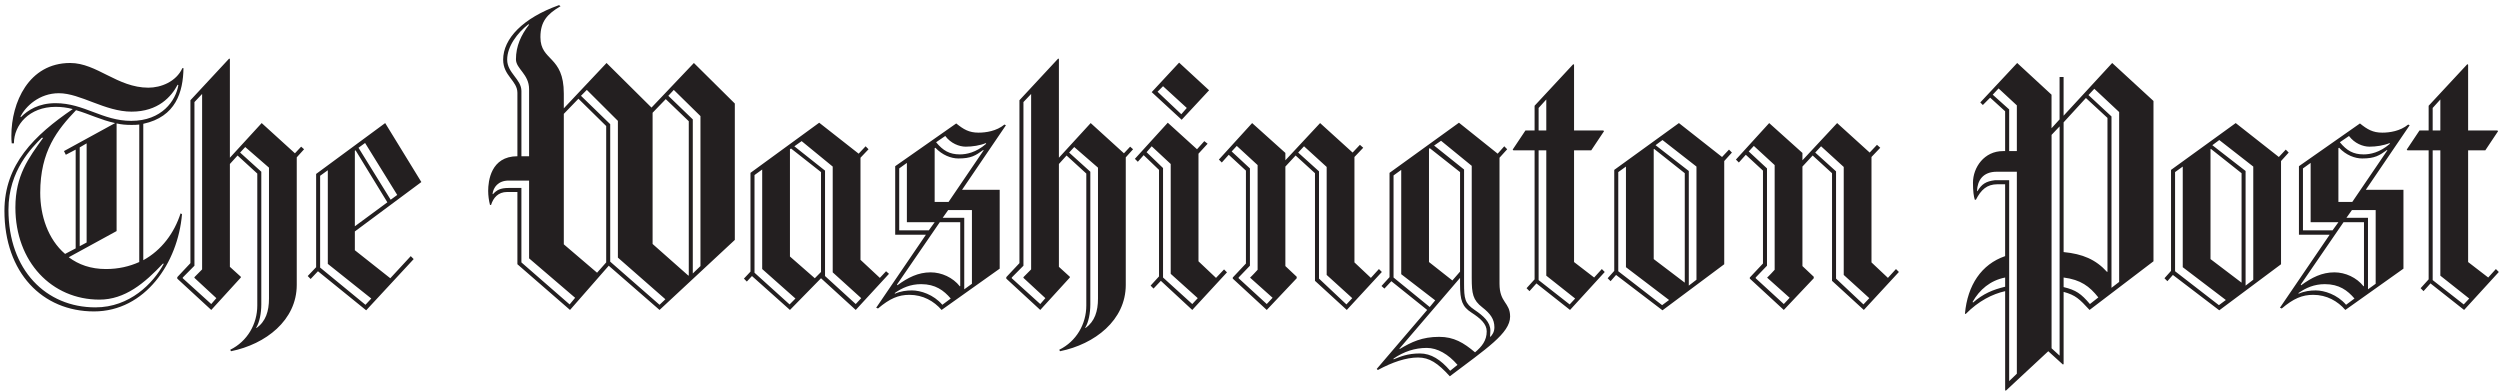 <svg width="153" height="24" viewBox="0 0 153 24" fill="none" xmlns="http://www.w3.org/2000/svg">
<path d="M8.769 7.577V15.924C9.887 15.315 10.67 14.254 11.05 13.059L11.139 13.104C10.893 16.082 8.881 19.059 5.75 19.059C2.597 19.059 0.271 16.691 0.271 12.901C0.271 10.059 2.105 8.276 4.453 6.675C4.11 6.584 3.756 6.538 3.402 6.539C1.791 6.539 0.852 7.645 0.852 8.773H0.718C0.696 8.615 0.696 8.457 0.696 8.299C0.696 6.291 1.747 3.855 4.296 3.855C5.929 3.855 7.181 5.366 9.082 5.366C9.842 5.366 10.781 5.005 11.161 4.171H11.229C11.206 5.637 10.759 7.149 8.769 7.577ZM9.976 16.127C8.858 17.322 7.651 18.337 6.085 18.337C3.178 18.337 0.942 16.036 0.942 12.698C0.942 10.735 1.747 9.675 2.642 8.434H2.552C1.993 8.998 0.517 10.419 0.517 12.833C0.517 16.533 2.82 18.811 5.839 18.811C7.941 18.811 9.373 17.345 10.021 16.149L9.976 16.127ZM10.871 5.186C10.491 5.908 9.686 6.833 8.053 6.833C6.421 6.833 4.922 5.705 3.603 5.705C2.395 5.705 1.568 6.517 1.255 7.126L1.277 7.171C1.702 6.743 2.351 6.314 3.402 6.314C5.146 6.314 6.264 7.397 8.031 7.397C9.909 7.397 10.759 6.156 10.916 5.209L10.871 5.186ZM4.654 6.743C3.513 7.938 2.462 9.247 2.462 11.796C2.462 13.194 2.932 14.638 3.983 15.54L4.631 15.201V9.156L4.028 9.472L3.916 9.246L7.047 7.532C6.197 7.352 5.437 6.968 4.654 6.743ZM8.523 7.622C8.366 7.645 8.21 7.645 8.031 7.645C7.718 7.645 7.427 7.622 7.136 7.554V14.141L4.207 15.743C4.81 16.194 5.548 16.465 6.487 16.465C7.248 16.465 7.919 16.307 8.522 16.036L8.523 7.622ZM5.302 8.773L4.878 9.021V15.067L5.302 14.841V8.773ZM18.161 9.63V17.435C18.161 19.6 16.26 21.067 14.136 21.495L14.091 21.405C15.142 20.886 15.746 19.826 15.746 18.698V10.622L14.539 9.517L14.069 10.036V16.33L14.74 16.939V16.984L12.929 18.969L10.849 17.052V16.961L11.654 16.104V6.134L14.024 3.585L14.069 3.607V9.653L16.015 7.532L18.05 9.382L18.43 8.976L18.609 9.134L18.161 9.63ZM11.9 17.006V16.961L12.369 16.487V5.75L11.9 6.247V16.262L11.184 16.984V17.029L12.928 18.608L13.241 18.247L11.9 17.006ZM16.462 10.261L15.008 8.998L14.695 9.337L15.992 10.51V18.631C15.992 19.172 15.88 19.736 15.679 20.052L15.701 20.074C16.261 19.668 16.462 19.059 16.462 18.27L16.462 10.261ZM21.717 14.164V15.314L23.886 17.029L25.138 15.675L25.317 15.856L22.41 18.991L19.459 16.6L19.011 17.074L18.832 16.893L19.347 16.352V10.645L23.573 7.532L25.787 11.141L21.717 14.164ZM20.062 16.149V10.419L19.592 10.758V16.375L22.366 18.653L22.723 18.27L20.062 16.149ZM21.762 9.201L21.717 9.224V13.848L23.707 12.382L21.762 9.201ZM22.343 8.75L21.941 9.043L23.909 12.224L24.311 11.931L22.343 8.75ZM40.364 18.969L37.255 16.262L34.885 18.969L31.665 16.171V11.75H31.038C30.479 11.75 30.189 12.111 30.054 12.54H29.987C29.916 12.26 29.878 11.972 29.876 11.683C29.876 11.096 30.032 9.562 31.665 9.562V5.682C31.665 4.938 30.793 4.645 30.793 3.652C30.793 2.367 32 1.103 34.214 0.313L34.304 0.381C33.499 0.855 33.074 1.306 33.074 2.276C33.074 3.765 34.505 3.381 34.505 5.727V6.63L37.121 3.855L39.872 6.584L42.466 3.855L44.971 6.336V14.683L40.364 18.969ZM32.38 15.811V11.051H31.128C30.479 11.051 30.189 11.48 30.144 11.863L30.166 11.886C30.39 11.638 30.614 11.503 31.128 11.503H31.91V16.059L34.862 18.631L35.198 18.225L32.38 15.811ZM32.38 5.457C32.38 4.532 31.576 4.216 31.576 3.63C31.576 2.817 31.889 2.141 32.38 1.509L32.336 1.487C31.665 2.006 31.039 2.841 31.039 3.652C31.039 4.465 31.911 4.848 31.911 5.57V9.563H32.38V5.457ZM37.099 7.713L35.4 6.043L34.505 6.968V14.953L36.54 16.69L37.099 16.059V7.713ZM37.815 15.766V7.397L35.914 5.502L35.556 5.863L37.345 7.6V16.014L40.364 18.653L40.722 18.314L37.815 15.766ZM42.153 7.419L40.744 6.066L39.939 6.9V14.931L42.131 16.871L42.153 16.848V7.419ZM42.868 7.104L41.236 5.502L40.901 5.863L42.399 7.307V16.736L42.868 16.284V7.104ZM52.371 18.969L50.246 17.029L48.345 18.969L46.02 16.893L45.706 17.232L45.528 17.051L45.93 16.623V10.578L50.135 7.51L52.55 9.405L52.975 8.953L53.154 9.134L52.662 9.653V15.901L53.847 17.006L54.227 16.6L54.406 16.758L52.371 18.969ZM46.646 16.465V10.374L46.176 10.713V16.691L48.323 18.631L48.681 18.27L46.646 16.465ZM50.246 10.532L48.413 9.089L48.345 9.134V15.698L49.866 17.029L50.246 16.645V10.532ZM50.962 16.668V10.194L49.061 8.637L48.614 8.953L50.492 10.442V16.893L52.371 18.608L52.706 18.247L50.962 16.668ZM58.878 11.615H61.181V16.442L57.626 18.969C57.156 18.427 56.485 18.044 55.658 18.044C54.987 18.044 54.45 18.27 53.735 18.879L53.623 18.833L56.665 14.367H54.786V10.171L58.521 7.555C58.968 7.916 59.303 8.118 59.885 8.118C60.332 8.118 60.981 8.028 61.473 7.622L61.562 7.667L58.878 11.615ZM56.374 17.39C55.725 17.39 55.211 17.615 54.764 17.931V17.976C55.121 17.818 55.479 17.773 55.815 17.773C56.329 17.773 57.134 18.022 57.671 18.653L58.185 18.27C57.76 17.773 57.246 17.39 56.374 17.39ZM58.766 13.6H57.514L54.897 17.413L54.92 17.458C55.568 16.984 56.194 16.668 56.955 16.668C57.626 16.668 58.319 16.984 58.744 17.525L58.766 17.503V13.6ZM55.501 13.6V9.969L55.032 10.307V14.097H56.843L57.201 13.6L55.501 13.6ZM60.175 9.179C59.706 9.517 59.437 9.698 58.654 9.698C58.207 9.698 57.67 9.495 57.246 9.043L57.201 9.066V12.359H58.051L60.198 9.201L60.175 9.179ZM59.102 8.976C58.7 8.976 58.185 8.773 57.85 8.322L57.29 8.705C57.715 9.224 58.118 9.449 58.744 9.449C59.146 9.449 59.728 9.336 60.332 8.817L60.354 8.75C59.974 8.908 59.505 8.976 59.102 8.976ZM59.482 12.856H58.028L57.693 13.33H59.012V17.706L59.482 17.367V12.856ZM68.897 9.63V17.435C68.897 19.6 66.996 21.067 64.871 21.495L64.827 21.405C65.878 20.886 66.482 19.826 66.482 18.698V10.622L65.274 9.517L64.805 10.036V16.33L65.475 16.939V16.984L63.664 18.969L61.585 17.052V16.961L62.39 16.104V6.134L64.76 3.585L64.805 3.607V9.653L66.75 7.532L68.785 9.382L69.165 8.976L69.344 9.134L68.897 9.63ZM62.635 17.006V16.961L63.105 16.487V5.75L62.635 6.246V16.262L61.919 16.984V17.029L63.664 18.608L63.977 18.247L62.635 17.006ZM67.197 10.261L65.743 8.998L65.43 9.337L66.728 10.51V18.631C66.728 19.172 66.616 19.736 66.415 20.052L66.437 20.074C66.996 19.668 67.197 19.059 67.197 18.27L67.197 10.261ZM72.967 18.969L71.044 17.187L70.596 17.66L70.417 17.48L70.932 16.916V10.397L69.992 9.495L69.635 9.901L69.455 9.72L71.468 7.51L73.257 9.134L73.704 8.638L73.906 8.796L73.347 9.405V15.992L74.42 17.007L74.912 16.488L75.091 16.668L72.967 18.969ZM71.647 16.758V10.036L70.484 8.953L70.171 9.314L71.178 10.284V16.984L72.967 18.608L73.302 18.247L71.647 16.758ZM72.318 7.329L70.484 5.638L72.162 3.833L73.996 5.525L72.318 7.329ZM71.178 5.276L70.842 5.615L72.296 6.991L72.631 6.607L71.178 5.276ZM82.423 18.969L80.477 17.187V10.6L79.292 9.517L78.665 10.194V16.284L79.359 16.938V17.029L77.525 18.969L75.445 17.051V16.984L76.251 16.127V10.442L75.199 9.472L74.774 9.946L74.596 9.765L76.631 7.532L78.665 9.359V9.81L80.79 7.532L82.78 9.337L83.227 8.863L83.429 9.043L82.892 9.607V16.059L83.898 17.006L84.39 16.465L84.569 16.645L82.423 18.969ZM76.519 17.006V16.961C76.519 17.006 76.966 16.51 76.966 16.51V10.103L75.691 8.93L75.378 9.269L76.496 10.306V16.261L75.803 16.983V17.028L77.525 18.607L77.883 18.224L76.519 17.006ZM81.192 16.826V10.217L79.806 8.953L79.448 9.337L80.723 10.487V17.051L82.4 18.63L82.758 18.247L81.192 16.826ZM88.729 23.029C87.991 22.217 87.477 21.879 86.783 21.879C86.046 21.879 85.196 22.172 84.323 22.646L84.256 22.578L87.343 18.969L85.151 17.21L84.726 17.661L84.547 17.503L85.039 16.962V10.578L89.288 7.51L91.658 9.405L92.061 8.953L92.24 9.134L91.77 9.653V17.368C91.77 18.541 92.419 18.496 92.419 19.375C92.419 20.39 90.965 21.337 88.729 23.029ZM85.755 16.781V10.397L85.285 10.736V16.984L87.499 18.789L87.835 18.382L85.755 16.781ZM87.32 21.292C86.582 21.292 85.911 21.518 85.285 21.946V21.992C85.688 21.834 86.135 21.631 86.895 21.631C87.588 21.631 88.17 22.014 88.751 22.691L89.199 22.33C88.639 21.676 87.968 21.292 87.32 21.292ZM90.048 19.127C89.49 18.766 89.355 18.382 89.355 17.412V17.006L85.643 21.337L85.665 21.359C86.381 20.931 87.029 20.615 88.081 20.615C88.975 20.615 89.579 20.976 90.272 21.563C90.697 21.202 90.987 20.841 90.987 20.277C90.987 19.826 90.607 19.488 90.048 19.127ZM89.355 10.532L87.499 9.066L87.454 9.111V16.036L88.885 17.164L89.355 16.623V10.532ZM90.719 18.811C90.138 18.36 90.07 17.976 90.07 17.006V10.149L88.192 8.615L87.767 8.908L89.601 10.374V17.322C89.601 18.292 89.646 18.563 90.249 18.969C90.786 19.33 91.211 19.713 91.211 20.232C91.211 20.367 91.189 20.593 91.189 20.593L91.211 20.615C91.323 20.502 91.457 20.322 91.457 20.029C91.457 19.533 91.211 19.194 90.719 18.811ZM96.086 18.969L94.029 17.345L93.604 17.818L93.425 17.638L93.917 17.096V9.201H92.62L92.575 9.156L93.358 7.983H93.917V6.472L96.287 3.923L96.332 3.968V7.983H98.121L98.166 8.029L97.383 9.202H96.332V16.037L97.562 16.984L98.032 16.465L98.21 16.646L96.086 18.969ZM94.633 6.088L94.163 6.607V7.983H94.633V6.088ZM94.633 16.871V9.201H94.163V17.142L96.064 18.631L96.399 18.27L94.633 16.871ZM105.523 9.856V16.172L101.744 18.991L98.903 16.826L98.568 17.209L98.389 17.029L98.792 16.578V10.397L102.75 7.532L105.389 9.608L105.814 9.156L105.993 9.337L105.523 9.856ZM99.508 16.352V10.194L99.038 10.532V16.6L101.722 18.676L102.147 18.36L99.508 16.352ZM103.108 10.6L101.23 9.111L101.207 9.134V15.856L103.108 17.299V10.6ZM103.824 10.194L101.744 8.57L101.319 8.885L103.354 10.464V17.48L103.824 17.119V10.194ZM114.066 18.969L112.12 17.187V10.6L110.935 9.517L110.309 10.194V16.284L111.002 16.938V17.029L109.168 18.969L107.088 17.051V16.984L107.894 16.127V10.442L106.843 9.472L106.418 9.946L106.239 9.765L108.274 7.532L110.309 9.359V9.81L112.433 7.532L114.424 9.337L114.871 8.863L115.072 9.043L114.535 9.607V16.059L115.541 17.006L116.034 16.465L116.212 16.645L114.066 18.969ZM108.162 17.006V16.961C108.162 17.006 108.609 16.51 108.609 16.51V10.103L107.335 8.93L107.022 9.269L108.14 10.306V16.261L107.447 16.983V17.028L109.169 18.607L109.527 18.224L108.162 17.006ZM112.836 16.826V10.217L111.449 8.953L111.092 9.337L112.366 10.487V17.051L114.043 18.63L114.401 18.247L112.836 16.826ZM127.881 18.969C127.255 18.292 127.031 18.066 126.293 17.863V22.285L126.248 22.307L125.354 21.495L122.76 23.908L122.715 23.886V17.818C121.932 17.999 121.105 18.405 120.299 19.217L120.255 19.194C120.411 17.457 121.261 16.172 122.714 15.675V11.277H122.245C121.596 11.277 121.238 11.615 120.926 12.224H120.858C120.791 12.021 120.746 11.705 120.746 11.187C120.746 10.239 121.44 9.247 122.58 9.247H122.714V6.81L121.798 5.976L121.35 6.427L121.194 6.269L123.452 3.855L125.554 5.795V7.848L126.046 7.307V4.712H126.292V7.081L129.266 3.855L131.793 6.179V15.991L127.881 18.969ZM122.715 16.984C121.799 17.164 121.15 17.728 120.725 18.472L120.747 18.518C121.374 17.976 121.955 17.728 122.715 17.548V16.984ZM123.431 10.51H122.201C121.351 10.51 121.016 11.051 120.994 11.683L121.016 11.705C121.284 11.254 121.552 11.096 122.089 11.029H122.961V23.323L123.431 22.871V10.51ZM123.431 6.449L122.313 5.412L121.955 5.795L122.961 6.697V9.246H123.431V6.449ZM126.048 7.735L125.556 8.254V21.315L126.048 21.766V7.735ZM128.977 7.216L127.658 5.998L126.293 7.487V15.427C127.456 15.54 128.261 15.879 128.955 16.645L128.977 16.623V7.216ZM126.293 16.984V17.57C127.054 17.751 127.367 17.976 127.903 18.608L128.418 18.202C127.881 17.525 127.344 17.119 126.293 16.984ZM129.692 6.856L128.172 5.434L127.814 5.818L129.223 7.126V17.615L129.692 17.254V6.856ZM139.599 9.856V16.172L135.819 18.991L132.98 16.826L132.644 17.209L132.465 17.029L132.867 16.578V10.397L136.826 7.532L139.465 9.608L139.889 9.156L140.068 9.337L139.599 9.856ZM133.584 16.352V10.194L133.114 10.532V16.6L135.797 18.676L136.222 18.36L133.584 16.352ZM137.184 10.6L135.306 9.111L135.283 9.134V15.856L137.184 17.299V10.6ZM137.9 10.194L135.82 8.57L135.395 8.885L137.43 10.464V17.48L137.9 17.119V10.194ZM144.787 11.615H147.091V16.442L143.535 18.969C143.065 18.427 142.394 18.044 141.567 18.044C140.896 18.044 140.36 18.27 139.644 18.879L139.532 18.833L142.573 14.367H140.695V10.171L144.429 7.555C144.877 7.916 145.212 8.118 145.794 8.118C146.241 8.118 146.889 8.028 147.381 7.622L147.471 7.667L144.787 11.615ZM142.282 17.39C141.634 17.39 141.12 17.615 140.672 17.931V17.976C141.03 17.818 141.388 17.773 141.724 17.773C142.238 17.773 143.043 18.022 143.579 18.653L144.094 18.27C143.669 17.773 143.155 17.39 142.282 17.39ZM144.676 13.6H143.423L140.807 17.413L140.829 17.458C141.477 16.984 142.104 16.668 142.864 16.668C143.535 16.668 144.228 16.984 144.653 17.525L144.675 17.503L144.676 13.6ZM141.411 13.6V9.969L140.941 10.307V14.097H142.752L143.11 13.6L141.411 13.6ZM146.084 9.179C145.614 9.517 145.346 9.698 144.563 9.698C144.116 9.698 143.579 9.495 143.155 9.043L143.11 9.066V12.359H143.959L146.106 9.201L146.084 9.179ZM145.011 8.976C144.608 8.976 144.094 8.773 143.759 8.322L143.199 8.705C143.624 9.224 144.027 9.449 144.653 9.449C145.056 9.449 145.637 9.336 146.241 8.817L146.263 8.75C145.883 8.908 145.413 8.976 145.011 8.976ZM145.391 12.856H143.938L143.602 13.33H144.921V17.706L145.391 17.367V12.856ZM150.803 18.969L148.745 17.345L148.32 17.818L148.142 17.638L148.633 17.096V9.201H147.336L147.292 9.156L148.074 7.983H148.633V6.472L151.004 3.923L151.049 3.968V7.983H152.837L152.882 8.029L152.1 9.202H151.049V16.037L152.279 16.984L152.748 16.465L152.927 16.646L150.803 18.969ZM149.349 6.088L148.88 6.607V7.983H149.349V6.088ZM149.349 16.871V9.201H148.88V17.142L150.78 18.631L151.116 18.27L149.349 16.871Z" fill="#231F20"/>
</svg>
